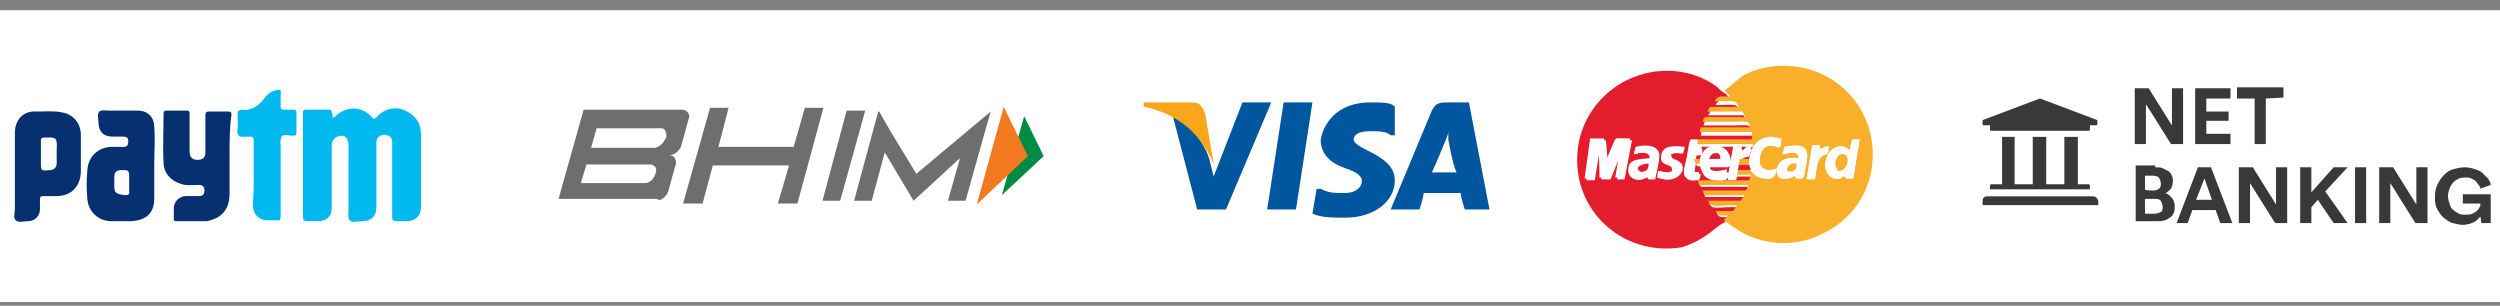 <?xml version="1.0" encoding="utf-8"?>
<!-- Generator: Adobe Illustrator 22.1.0, SVG Export Plug-In . SVG Version: 6.00 Build 0)  -->
<svg version="1.1" id="Layer_1" xmlns="http://www.w3.org/2000/svg" xmlns:xlink="http://www.w3.org/1999/xlink" x="0px" y="0px"
	 width="269px" height="32.9px" viewBox="0 0 269 32.9" style="enable-background:new 0 0 269 32.9;" xml:space="preserve">
<rect x="0" y="0" width="269" height="32.9" fill="#808080" stroke="none"/>
<style type="text/css">
	.st0{fill:#FFFFFF;}
	.st1{fill:#02B9EF;}
	.st2{fill:#06306F;}
	.st3{fill:#008B44;}
	.st4{fill:#F37920;}
	.st5{fill:#6D6E70;}
	.st6{fill:#00579F;}
	.st7{fill:#FAA61A;}
	.st8{fill:#E41D2C;}
	.st9{fill:#F8B02B;}
	.st10{fill:#FEFEFE;}
	.st11{fill:#393939;}
	.st12{fill:#393939;stroke:#FFFFFF;stroke-width:0.25;stroke-miterlimit:10;}
</style>
<g id="Layer_1_1_">
	<path class="st0" d="M278.2,32.5H-5.5c-1.7,0-3-1.4-3-3V4.1c0-1.7,1.3-3,3-3h283.7c1.7,0,3,1.3,3,3v25.3
		C281.2,31.1,279.8,32.5,278.2,32.5z"/>
	<g>
		<path class="st1" d="M35.8,12.7c0.2-0.1,0.3-0.2,0.4-0.3c1.3-1.1,2.9-0.9,3.9,0.3c0.1,0.1,0.2,0.1,0.3,0s0.2-0.1,0.2-0.2
			c0.8-0.8,2-1.1,3-0.6c1.1,0.5,1.7,1.3,1.7,2.6c0,2.6,0,5.2,0,7.8c0,0.9-0.6,1.5-1.5,1.5c-0.4,0-0.7,0-1.1,0
			c-0.4,0-0.5-0.1-0.5-0.5c0-2.5,0-5.1,0-7.6c0-0.1,0-0.2,0-0.3c0-0.6-0.2-0.8-0.8-0.9c-0.5,0-0.9,0.3-0.9,0.8c0,0.1,0,0.2,0,0.4
			c0,2.2,0,4.4,0,6.6c0,1-0.6,1.5-1.5,1.5c-0.5,0-1.1,0.2-1.4-0.1c-0.2-0.3-0.1-0.9-0.1-1.4c0-2.2,0-4.5,0-6.7
			c0-0.8-0.5-1.2-1.2-0.9c-0.4,0.2-0.6,0.5-0.6,0.9c0,2.1,0,4.2,0,6.3c0,0.2,0,0.3,0,0.5c0,0.9-0.6,1.4-1.5,1.4c-0.4,0-0.7,0-1.1,0
			c-0.4,0-0.5-0.1-0.5-0.5c0-3.6,0-7.1,0-10.7c0-0.2,0-0.3,0-0.5s0.1-0.3,0.3-0.3c0.8,0,1.7,0,2.5,0c0.2,0,0.3,0.1,0.3,0.3
			C35.8,12.3,35.8,12.5,35.8,12.7z"/>
		<path class="st2" d="M16.6,17.6c0,1.2,0,2.5,0,3.7c0,1.6-0.8,2.4-2.5,2.5c-0.7,0-1.4,0-2.1,0c-1.4,0-2.5-1-2.6-2.4
			c-0.1-1-0.1-2.1,0-3.1c0.1-1.5,1.2-2.5,2.7-2.5c0.4,0,0.8,0,1.2,0c0.4,0,0.5-0.2,0.5-0.6c0-0.4-0.2-0.5-0.5-0.5
			c-0.4,0-0.8,0-1.2,0c-1,0-1.5-0.6-1.5-1.5c0-0.4-0.2-0.9,0.1-1.2c0.2-0.2,0.7-0.1,1.1-0.1c1,0,2,0,3,0c1.1,0,1.8,0.7,1.8,1.8
			C16.7,15,16.6,16.3,16.6,17.6z M13.9,19.7c0-0.2,0-0.3,0-0.5c0-0.9,0-0.9-0.9-0.9c-0.5,0-0.7,0.3-0.7,0.7c0,0.4,0,0.8,0,1.1
			c0,0.7,0.3,0.8,1.2,0.9c0.7,0,0.3-0.5,0.4-0.7C13.9,20.1,13.9,19.9,13.9,19.7z"/>
		<path class="st2" d="M24.7,16.6c0,1.4,0,2.8,0,4.2c0,1.1-0.3,2-1.3,2.6c-0.4,0.2-0.9,0.4-1.3,0.4c-1,0-2.1,0-3.1,0
			c-0.3,0-0.3-0.1-0.3-0.3c0-0.4,0-0.7,0-1.1c0-0.7,0.6-1.3,1.3-1.3c0.5,0,0.9,0,1.4,0c0.4,0,0.6-0.2,0.6-0.6s-0.2-0.6-0.6-0.6
			c-0.6,0-1.3,0.1-1.9-0.1c-1.1-0.3-1.9-1.2-1.9-2.3c-0.1-1.8,0-3.5,0-5.3c0-0.2,0.1-0.3,0.3-0.3c0.7,0,1.5,0,2.2,0
			c0.3,0,0.3,0.2,0.3,0.4c0,1.3,0,2.7,0,4c0,0.6,0.3,0.9,0.8,0.9c0.6,0,0.9-0.2,0.9-0.8c0-1.3,0-2.7,0-4c0-0.3,0.1-0.4,0.4-0.4
			c0.7,0,1.3,0,2,0c0.4,0,0.4,0.1,0.4,0.4C24.7,13.8,24.7,15.2,24.7,16.6z"/>
		<path class="st2" d="M1.6,18.7c0-1.5,0-3,0-4.4s0.9-2.4,2.3-2.3c1,0,1.9-0.1,2.8,0.1c1.2,0.2,2,1.2,2,2.4c0,1.3,0,2.6,0,3.9
			c0,1.6-1,2.7-2.6,2.7c-0.5,0-1,0-1.5,0c-0.2,0-0.3,0.1-0.3,0.3c0,0.4,0,0.7,0,1.1c0,0.8-0.6,1.3-1.3,1.3c-0.5,0-1,0.2-1.3-0.1
			c-0.3-0.2-0.1-0.8-0.1-1.3C1.6,21.2,1.6,19.9,1.6,18.7z M4.4,16.5c0,0.3,0,0.6,0,0.9c0,1,0,1,1,0.9c0.4,0,0.7-0.3,0.7-0.7
			c0-0.5,0-1,0-1.5c0.1-1.5-0.2-1.3-1.4-1.3c-0.2,0-0.3,0.1-0.3,0.3C4.4,15.5,4.4,16,4.4,16.5z"/>
		<path class="st1" d="M27.3,18.7c0-1.2,0-2.4,0-3.6c0-0.3-0.1-0.4-0.4-0.4c-0.4,0-1,0.1-1.2-0.1c-0.3-0.3-0.1-0.8-0.1-1.3v-0.1
			c0-0.4-0.1-0.9,0-1.2c0.2-0.3,0.7-0.1,1.1-0.2c0.8-0.2,1.3-0.6,1.8-1.3c0.3-0.4,0.7-0.7,1.3-0.8c0.3-0.1,0.5,0,0.4,0.3
			c0,0.5,0,1,0,1.5c0,0.2,0.1,0.3,0.3,0.3c0.4,0,0.7,0,1.1,0c0.2,0,0.3,0.1,0.3,0.3c0,0.7,0,1.5,0,2.2c0,0.2-0.1,0.3-0.3,0.3h-0.1
			c-0.4,0-1-0.2-1.2,0.1s-0.1,0.8-0.1,1.2c0,2.5,0,4.9,0,7.4c0,0.3-0.1,0.5-0.4,0.4c-0.3,0-0.7,0-1,0c-1,0-1.6-0.7-1.6-1.7
			C27.3,21,27.3,19.8,27.3,18.7z"/>
	</g>
	<polygon class="st3" points="110.2,12.5 112.3,16.8 107.8,21 	"/>
	<polygon class="st4" points="108,11.5 110.6,16.8 105.1,22 	"/>
	<path class="st5" d="M70.4,19c-0.2,0.4-0.6,0.7-1,0.7h-6.9l0.6-2h7c0.3,0.1,0.5,0.3,0.5,0.5c0,0.1,0,0.1,0,0.2v0.1l0,0L70.4,19z
		 M64.2,13.8h7c0.2,0,0.4,0.2,0.4,0.3s0.1,0.2,0.1,0.4c0,0.1,0,0.1,0,0.2v0.1l-0.2,0.3c-0.2,0.4-0.6,0.7-1,0.8h-6.9L64.2,13.8z
		 M71.4,21.3c0.2-0.2,0.4-0.4,0.5-0.7l0.8-2.9c0.1-0.2,0-0.5-0.1-0.7s-0.4-0.3-0.6-0.3c0.3,0,0.5-0.1,0.8-0.3
		c0.2-0.2,0.4-0.4,0.5-0.7l0.8-2.9c0.1-0.2,0.1-0.5-0.1-0.7c-0.1-0.2-0.4-0.3-0.6-0.3H62.8l-2.7,9.6h10.6
		C70.9,21.6,71.2,21.5,71.4,21.3"/>
	<polygon class="st5" points="86.6,11.6 85.4,15.8 77.3,15.8 78.4,11.6 76.4,11.6 73.5,21.9 75.6,21.9 76.7,17.8 84.9,17.8 
		83.7,21.9 85.8,21.9 88.6,11.6 	"/>
	<polygon class="st5" points="90.4,21.6 88.5,21.6 91.1,11.9 93.1,11.9 	"/>
	<polygon class="st5" points="106.6,12 98.6,18.7 95.8,14.1 94.6,12 94.5,12 93.9,14.2 91.9,21.6 93.8,21.6 95.2,16.4 98.3,21.6 
		103.3,17 102,21.6 103.9,21.6 105.8,14.8 	"/>
	<g id="g4158_1_" transform="matrix(4.43,0,0,4.43,-81.166,-105.048)">
		<polygon id="polygon9_1_" class="st6" points="49.8,28.8 49.1,28.8 49.5,26.2 50.2,26.2 		"/>
		<path id="path11_1_" class="st6" d="M52.2,26.3c-0.1-0.1-0.3-0.1-0.6-0.1c-0.7,0-1.1,0.4-1.2,0.9c0,0.4,0.3,0.6,0.6,0.7
			s0.4,0.2,0.4,0.3c0,0.2-0.2,0.3-0.4,0.3c-0.3,0-0.4,0-0.6-0.1h-0.1l-0.1,0.6C50.4,29,50.7,29,51,29c0.7,0,1.2-0.4,1.2-0.9
			c0-0.3-0.2-0.5-0.6-0.7c-0.2-0.1-0.4-0.2-0.4-0.3c0-0.1,0.1-0.2,0.4-0.2c0.2,0,0.4,0,0.5,0.1h0.1L52.2,26.3L52.2,26.3z"/>
		<path id="path13_1_" class="st6" d="M53.1,27.9c0.1-0.2,0.3-0.7,0.3-0.7s0.1-0.2,0.1-0.3v0.2c0,0,0.1,0.6,0.2,0.8
			C53.6,27.9,53.3,27.9,53.1,27.9L53.1,27.9z M54,26.2h-0.5c-0.2,0-0.3,0-0.4,0.2l-1,2.4h0.7c0,0,0.1-0.3,0.1-0.4c0.1,0,0.8,0,0.9,0
			c0,0.1,0.1,0.4,0.1,0.4h0.6L54,26.2L54,26.2L54,26.2z"/>
		<path id="path15_1_" class="st6" d="M48.5,26.2L47.8,28l-0.1-0.4c-0.1-0.4-0.5-0.9-0.9-1.1l0.6,2.3h0.7l1.1-2.6L48.5,26.2
			L48.5,26.2L48.5,26.2z"/>
		<path id="path17_1_" class="st7" d="M47.2,26.2h-1.1v0.1c0.9,0.2,1.4,0.7,1.7,1.4l-0.2-1.2C47.5,26.2,47.4,26.2,47.2,26.2
			L47.2,26.2z"/>
	</g>
	<g>
		<path class="st8" d="M175.8,16.6l0.2-0.7c0.7-0.2,2.2-0.3,2.5,0.5c0.2,0.5-0.3,2.3-0.4,2.9h-0.7c-0.2-0.2,0,0.2-0.1-0.3
			c-0.7,0.6-2.1,0.5-2-0.7s1.1-1,2.3-1.2C177.5,16.2,176.5,16.4,175.8,16.6L175.8,16.6z M181.1,16.5c-0.6,0-0.7-0.1-1.3,0.1
			c0.1,0.7,0.4,0.4,0.9,0.8c1,0.6-0.1,2.6-2.3,1.7l0.1-0.7c0.6,0.1,1,0.3,1.5,0c0.1-1-1.6-0.3-1.1-1.9c0.3-0.9,1.4-0.7,2.4-0.7
			L181.1,16.5L181.1,16.5L181.1,16.5L181.1,16.5z M171.3,15l1.5,0.1l0.2,2.4l0.8-1.9c0.3-0.7,0.1-0.5,1.8-0.5l-0.8,4.2H174l0.5-3
			l-1.2,3h-1c0-0.6-0.1-2.7-0.2-3l-0.5,3.1h-0.9L171.3,15z M185.6,23.9l0.4-0.5c-0.8-0.1-1,0.1-1.3-0.5h1.9c0.1-0.2,0.3-0.4,0.4-0.6
			c-2.2-0.1-2.8,0.4-3.1-0.5h3.5l0.4-0.6h-4.3l-0.2-0.5h4.6c0.3-0.1,0.3-0.3,0.3-0.6h-4.4c-0.8,0-0.8,0.2-1-0.5h5.5l0.2-0.6h-1.6
			l-0.1,0.4h-0.9l0.6-3.4l0.9,0.1v0.1c0,0,0,0,0,0.1l0.1,0.2c0.2-0.3,0.4-0.5,1-0.5l-0.3,0.8c-0.2,0.2-0.7,0-0.9,0.6h1
			c0.1-0.6,0.2-0.8,0.4-1.3v-0.3h-6V16c0.3,0,0.3-0.1,0.5,0.1l-0.1,0.6c-0.6,0.1-0.6-0.2-0.6,0.6c0.1,0.2,0,0.1,0.2,0.1h0.4
			c0.6-2,2.5-1.6,2.9-0.9c0.2,0.3,0.5,1.4-0.1,1.5H184c0.1,1,1.2,0.8,2,0.5c0,0.4,0,0.7-0.4,0.9c-0.3,0.1-0.9,0.1-1.3,0
			c-0.8-0.2-1.2-0.6-1.2-1.5h-0.4c-0.3-0.2-0.1,0-0.2-0.4c-0.1,0.8-0.5,1.4,0.5,1.2c-0.1,0.5,0,0.7-0.5,0.7
			c-1.6,0.2-1.1-0.9-0.8-2.3c0.4-2.2,0.1-2,1.2-1.9h5.8l-0.1-0.6H183l0.1-0.5h5.3c-0.1-0.8-0.2-0.6-2.1-0.6h-3
			c0.2-0.7,0.1-0.5,2-0.5h2.6l-0.3-0.6h-3.8l0.3-0.5h3.1c-0.4-0.8-0.4-0.6-2.6-0.6c0.3-0.7,0.8-0.5,1.7-0.5
			c-0.2-0.4-0.4-0.4-0.6-0.7c-0.4-0.2-0.7-0.5-1-0.8c-2.8-2-6.5-2.2-9.6-0.7c-2.7,1.3-5.4,4.3-5.4,8.6c0,6,5.3,10.4,11.3,9.4
			C183.7,25.7,184.4,24.5,185.6,23.9L185.6,23.9z"/>
		<path class="st9" d="M192,15.8c3-0.6,2.5,0.9,2.3,2.1c-0.1,0.4-0.1,1.1-0.4,1.3c-0.1,0-0.5,0-0.5,0c-0.3-0.1-0.1,0.2-0.2-0.3
			c-0.8,0.5-2.1,0.6-2-0.7c0.1-1.1,1.2-1.2,2.3-1.2c0-0.8-0.7-0.6-1.7-0.4L192,15.8L192,15.8L192,15.8z M195,15.7h0.8v0.1l0.1,0.4
			c0.1-0.2,0.4-0.4,0.9-0.4l-0.1,0.7l-0.4,0.2c-0.8,0.3-0.8,1.3-1,2.6h-0.9L195,15.7z M199.3,15h0.8l-0.7,4.2c-0.9,0-0.7,0.1-1-0.3
			c-0.6,0.9-2.4,0.1-1.9-1.8c0.4-1.4,1.8-1.8,2.5-0.9L199.3,15L199.3,15z M185.6,9.7c0.1,0.3,0.3,0.3,0.6,0.7
			c-0.9,0-1.4-0.2-1.7,0.5c2.2,0,2.2-0.2,2.6,0.6H184l-0.3,0.5h3.8l0.3,0.6h-2.6c-1.9,0-1.8-0.2-2,0.5h3c1.9,0,2-0.2,2.1,0.6H183
			l-0.1,0.5h5.6V15h-5.8l-0.1,0.5h6v0.3c0.5-0.4,0.4-0.7,1.2-0.9c0.7-0.2,1.1,0,1.8,0.1l-0.1,0.9c-1.2-0.4-1.9-0.3-2.2,1
			s0.7,1.8,1.8,1.3c-0.1,0.9-0.3,1.2-1.4,1c-0.8-0.1-1-0.5-1.4-0.9h-1.4l-0.1,0.5h1.6l-0.2,0.6h-5.5c0.1,0.7,0.2,0.5,1,0.5h4.4
			c-0.1,0.3-0.1,0.5-0.3,0.6h-4.6l0.2,0.5h4.3l-0.4,0.6h-3.5c0.3,0.9,1,0.4,3.1,0.5c-0.1,0.2-0.3,0.4-0.4,0.6h-1.9
			c0.4,0.7,0.5,0.4,1.3,0.5l-0.4,0.5c1.4,1,2.5,1.9,4.8,2.3c2.1,0.4,4.2,0,5.9-0.9c7.2-3.5,7-13.7-0.1-17.1
			c-2.5-1.2-5.9-1.3-8.5,0.1C186.4,9,186.1,9.4,185.6,9.7L185.6,9.7z"/>
		<path class="st10" d="M170.5,19.2h0.9l0.5-3.1c0.2,0.4,0.2,2.5,0.2,3h1l1.2-3l-0.5,3h0.8l0.8-4.2c-1.7,0-1.5-0.2-1.8,0.5l-0.8,1.9
			l-0.2-2.4h-1.5L170.5,19.2z"/>
		<path class="st10" d="M197.8,18.4c-0.7-0.8-0.1-2,0.6-1.8C199.1,16.7,199,18.4,197.8,18.4L197.8,18.4z M199,16.2
			c-0.7-0.8-2.1-0.5-2.5,0.9c-0.6,1.9,1.3,2.7,1.9,1.8c0.3,0.4,0.1,0.3,1,0.3l0.7-4.2h-0.8L199,16.2L199,16.2z"/>
		<path class="st10" d="M192.3,18.4c-0.1-0.7,0.5-0.9,1-0.8C193.4,18.3,192.9,18.6,192.3,18.4L192.3,18.4z M192,15.8l-0.2,0.8
			c1-0.2,1.7-0.4,1.7,0.4c-1.1-0.1-2.1,0.1-2.3,1.2c-0.2,1.3,1.1,1.2,2,0.7c0,0.5-0.1,0.2,0.2,0.3c0,0,0.4,0,0.5,0
			c0.3-0.2,0.3-0.9,0.4-1.3C194.5,16.7,195,15.2,192,15.8L192,15.8L192,15.8z"/>
		<path class="st10" d="M177.4,17.6c0,0.3,0,0.6-0.3,0.8c-0.1,0.1-0.6,0.2-0.8,0.1C175.8,17.9,176.8,17.6,177.4,17.6L177.4,17.6
			L177.4,17.6z M175.8,16.6c0.7-0.2,1.7-0.4,1.7,0.4c-1.1,0.2-2.2,0-2.3,1.2s1.3,1.3,2,0.7c0.1,0.5,0,0.1,0.1,0.3h0.7
			c0.1-0.6,0.5-2.4,0.4-2.9c-0.3-0.8-1.7-0.7-2.4-0.5L175.8,16.6L175.8,16.6z"/>
		<path class="st10" d="M183.9,17.1c0.1-0.5,0.3-0.7,0.9-0.6c0.2,0.3,0.2,0.2,0.2,0.6H183.9z M182.9,17.1v0.5
			c0.1,0.9,0.4,1.3,1.2,1.5c0.3,0.1,1,0.1,1.3,0c0.4-0.1,0.4-0.5,0.4-0.9c-0.7,0.2-1.9,0.5-2-0.5h1.9c0.6-0.1,0.3-1.2,0.1-1.5
			C185.3,15.6,183.5,15.1,182.9,17.1L182.9,17.1L182.9,17.1z"/>
		<path class="st10" d="M188.6,15.8c-0.2,0.5-0.3,0.7-0.4,1.3v0.5l0.2,0.6c0.3,0.5,0.6,0.8,1.4,0.9c1.1,0.1,1.3-0.1,1.4-1
			c-1.1,0.5-2.1,0-1.8-1.3c0.3-1.2,1-1.3,2.2-1l0.1-0.9c-0.7-0.1-1.1-0.3-1.8-0.1C189,15.2,189,15.4,188.6,15.8L188.6,15.8
			L188.6,15.8z"/>
		<path class="st10" d="M181.2,15.8c-1-0.1-2.1-0.2-2.4,0.7c-0.5,1.6,1.3,0.9,1.1,1.9c-0.5,0.3-0.8,0.1-1.5,0l-0.1,0.7
			c2.3,0.8,3.3-1.1,2.3-1.7c-0.5-0.3-0.9,0-0.9-0.8c0.6-0.3,0.6-0.1,1.3-0.1L181.2,15.8L181.2,15.8L181.2,15.8z"/>
		<path class="st10" d="M182.3,17.2l0.1-0.2c0.1-0.8,0-0.4,0.6-0.6l0.1-0.6c-0.2-0.2-0.2-0.1-0.5-0.1v-0.2l0.1-0.5
			c-1.1,0-0.8-0.3-1.2,1.9c-0.3,1.4-0.8,2.5,0.8,2.3c0.5-0.1,0.5-0.2,0.5-0.7C181.8,18.6,182.2,18.1,182.3,17.2L182.3,17.2z"/>
		<path class="st10" d="M186.9,18.8l0.1-0.5l0.1-0.6l0.2-0.6c0.2-0.6,0.7-0.3,0.9-0.6l0.3-0.8c-0.6,0-0.7,0.2-1,0.5l-0.1-0.2
			c0,0,0,0,0-0.1v-0.1l-0.9-0.1l-0.6,3.4h0.9L186.9,18.8L186.9,18.8L186.9,18.8L186.9,18.8z"/>
		<path class="st10" d="M194.4,19.2h0.9c0.2-1.3,0.2-2.3,1-2.6l0.4-0.2l0.1-0.7c-0.4,0-0.7,0.2-0.9,0.4l-0.1-0.4c0,0,0,0,0-0.1H195
			L194.4,19.2z"/>
		<path class="st9" d="M197.8,18.4c1.1,0,1.3-1.7,0.6-1.8C197.7,16.4,197.1,17.6,197.8,18.4L197.8,18.4z"/>
		<path class="st8" d="M177.4,17.6c-0.5,0-1.6,0.3-1,0.8c0.2,0.2,0.6,0,0.8-0.1C177.3,18.2,177.4,17.9,177.4,17.6L177.4,17.6
			L177.4,17.6z"/>
		<polygon class="st8" points="187,18.3 188.4,18.3 188.2,17.7 187.1,17.7 		"/>
		<path class="st9" d="M192.3,18.4c0.6,0.2,1.1-0.1,1-0.8C192.8,17.5,192.2,17.8,192.3,18.4L192.3,18.4z"/>
		<polygon class="st9" points="187.1,17.7 188.2,17.7 188.2,17.1 187.2,17.1 		"/>
		<path class="st8" d="M183.9,17.1h1.2c0-0.4,0-0.3-0.2-0.6C184.3,16.4,184.1,16.6,183.9,17.1L183.9,17.1z"/>
		<path class="st9" d="M182.3,17.2c0.2,0.4-0.1,0.3,0.2,0.4h0.4v-0.5h-0.4c-0.2,0-0.1,0-0.2-0.1V17.2L182.3,17.2z"/>
	</g>
	<path class="st11" d="M267,24l-0.1-0.7c-0.1,0.1-0.2,0.2-0.3,0.3c-0.1,0.1-0.2,0.2-0.4,0.3c-0.2,0.1-0.3,0.1-0.5,0.2
		c-0.2,0-0.4,0.1-0.6,0.1c-0.4,0-0.8-0.1-1.2-0.2c-0.4-0.1-0.7-0.4-1-0.6c-0.3-0.3-0.5-0.6-0.7-1s-0.2-0.8-0.2-1.3s0.1-0.9,0.3-1.3
		c0.2-0.4,0.4-0.7,0.7-1c0.3-0.3,0.6-0.5,1-0.6s0.8-0.2,1.2-0.2c0.4,0,0.8,0.1,1.1,0.2c0.3,0.1,0.6,0.2,0.8,0.4
		c0.2,0.2,0.4,0.4,0.6,0.6c0.1,0.2,0.3,0.4,0.3,0.7l-1.1,0.4c0-0.1-0.1-0.3-0.2-0.4s-0.2-0.3-0.3-0.4c-0.1-0.1-0.3-0.2-0.5-0.3
		c-0.2-0.1-0.4-0.1-0.6-0.1s-0.5,0-0.7,0.1s-0.4,0.2-0.6,0.4c-0.2,0.2-0.3,0.4-0.4,0.6c-0.1,0.3-0.2,0.6-0.2,0.9s0.1,0.6,0.2,0.9
		s0.2,0.5,0.4,0.6c0.2,0.2,0.4,0.3,0.6,0.4s0.5,0.1,0.7,0.1c0.3,0,0.5,0,0.7-0.1s0.4-0.2,0.5-0.3c0.1-0.1,0.2-0.2,0.3-0.4
		c0.1-0.1,0.1-0.3,0.1-0.4H265v-1h3V24H267L267,24z M259.9,24l-2.7-4.3V24H256v-6h1.5l2.5,4v-4h1.2v6C261.1,24,259.9,24,259.9,24z
		 M253.4,24v-6h1.2v6H253.4z M249.4,21.5l-0.7,0.8V24h-1.2v-6h1.2v2.7l2.4-2.7h1.5l-2.4,2.6l2.4,3.4h-1.5L249.4,21.5z M244.8,24
		l-2.7-4.3V24h-1.2v-6h1.5l2.5,4v-4h1.2v6H244.8z M236.3,21.5h1.7l-0.8-2.3L236.3,21.5z M238.4,22.6h-2.5l-0.5,1.4h-1.2l2.3-6h1.4
		l2.3,6h-1.3L238.4,22.6z M231.8,23c0.3,0,0.5-0.1,0.7-0.2s0.2-0.3,0.2-0.6c0-0.2-0.1-0.4-0.2-0.6c-0.2-0.2-0.4-0.2-0.7-0.2h-1V23
		H231.8L231.8,23z M231.7,20.5c0.3,0,0.5-0.1,0.6-0.2c0.2-0.1,0.2-0.3,0.2-0.6c0-0.2-0.1-0.4-0.2-0.6c-0.1-0.1-0.4-0.2-0.7-0.2h-0.8
		v1.5C230.9,20.5,231.7,20.5,231.7,20.5z M231.9,18c0.3,0,0.6,0,0.8,0.1s0.4,0.2,0.6,0.3c0.2,0.1,0.3,0.3,0.4,0.5
		c0.1,0.2,0.1,0.4,0.1,0.6c0,0.3-0.1,0.6-0.2,0.8c-0.2,0.2-0.4,0.4-0.6,0.5c0.1,0,0.3,0.1,0.4,0.2c0.1,0.1,0.2,0.2,0.3,0.3
		c0.1,0.1,0.2,0.3,0.2,0.4c0.1,0.2,0.1,0.3,0.1,0.5s0,0.5-0.1,0.7s-0.2,0.4-0.4,0.5s-0.4,0.3-0.6,0.3c-0.2,0.1-0.5,0.1-0.8,0.1h-2.3
		v-6h2.1V18z M243.8,10.6v4.9h-1.2v-4.9h-1.9V9.4h5v1.1L243.8,10.6L243.8,10.6z M236.2,15.5v-6h3.8v1.1h-2.6V12h2.4v1h-2.4v1.4h2.6
		v1.1H236.2L236.2,15.5z M233.6,15.5l-2.7-4.3v4.3h-1.2v-6h1.5l2.5,4v-4h1.2v6H233.6z"/>
</g>
<g id="Layer_2_1_">
</g>
<path class="st12" d="M225.8,13v0.4c0,0.1-0.1,0.2-0.2,0.2H225v0.3c0,0.2-0.1,0.3-0.3,0.3h-10.4c-0.2,0-0.3-0.1-0.3-0.3v-0.3h-0.6
	c-0.1,0-0.2-0.1-0.2-0.2V13c0-0.1,0.1-0.2,0.1-0.2l6.1-2.3c0.1,0,0.1,0,0.2,0l6.1,2.3C225.8,12.8,225.8,12.9,225.8,13z M225.2,21
	h-11.4c-0.4,0-0.6,0.3-0.6,0.6V22c0,0.1,0.1,0.2,0.2,0.2h12.3c0.1,0,0.2-0.1,0.2-0.2v-0.4C225.8,21.3,225.6,21,225.2,21z
	 M215.3,14.6v5.1h-1c-0.2,0-0.3,0.1-0.3,0.3v0.5h11V20c0-0.2-0.1-0.3-0.3-0.3h-1v-5.1H222v5.1h-1.7v-5.1h-1.7v5.1h-1.7v-5.1H215.3z"
	/>
</svg>
